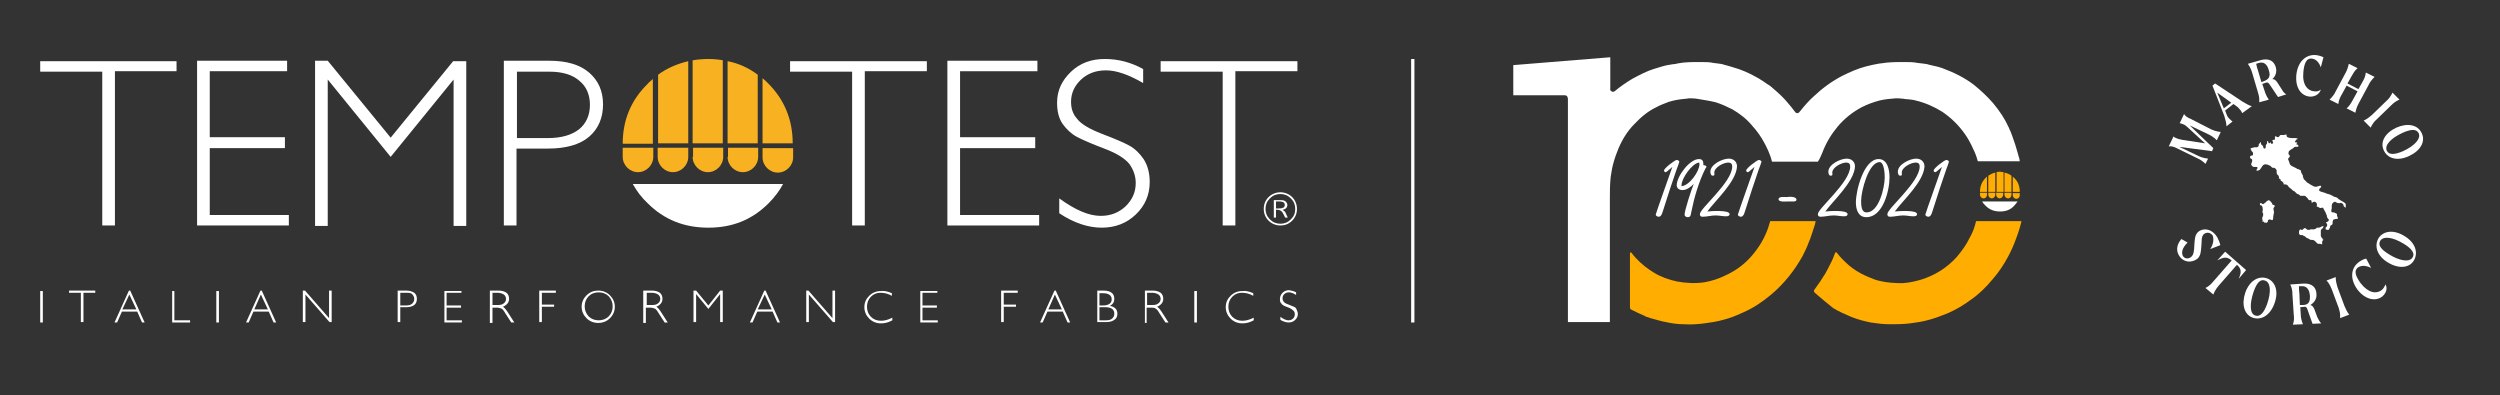 <?xml version="1.0" encoding="UTF-8"?>
<!-- Generator: Adobe Illustrator 26.0.2, SVG Export Plug-In . SVG Version: 6.00 Build 0)  -->
<svg xmlns="http://www.w3.org/2000/svg" xmlns:xlink="http://www.w3.org/1999/xlink" version="1.1" id="Livello_1" x="0px" y="0px" width="572.1pt" height="90.5pt" viewBox="0 0 572.1 90.5" style="enable-background:new 0 0 572.1 90.5;" xml:space="preserve">
<rect x="0" y="0" width="572.1" height="90.5" fill="#333333" stroke="none"/>
<style type="text/css">
	.st0{fill:#FFFFFF;}
	.st1{fill:#F8B121;}
	.st2{fill:none;stroke:#FFFFFF;stroke-width:0.754;stroke-miterlimit:10;}
	.st3{fill:#FFAD00;}
</style>
<g id="surface1">
	<path class="st0" d="M9.2,73.8h0.6v-7.2H9.2V73.8z"></path>
	<path class="st0" d="M21.8,66.5V67h-2.7v6.7h-0.6V67h-2.7v-0.5H21.8z"></path>
	<path class="st0" d="M31.2,70.8l-1.6-3.4l-1.6,3.4H31.2z M29.8,66.5l3.3,7.3h-0.6l-1.1-2.5h-3.5l-1.1,2.5h-0.6l3.3-7.3H29.8z"></path>
	<path class="st0" d="M39.9,66.5v6.8h3.6v0.5h-4.1v-7.2H39.9z"></path>
	<path class="st0" d="M49.5,73.8h0.6v-7.2h-0.6V73.8z"></path>
	<path class="st0" d="M61.3,70.8l-1.6-3.4l-1.5,3.4H61.3z M59.9,66.5l3.3,7.3h-0.6l-1.1-2.5H58l-1.1,2.5h-0.6l3.3-7.3H59.9z"></path>
	<path class="st0" d="M75.9,66.5v7.2h-0.5l-5.5-6.3v6.3h-0.6v-7.2h0.5l5.5,6.3v-6.3H75.9z"></path>
	<path class="st0" d="M91.6,67v2.9h1.3c0.6,0,1.1-0.1,1.4-0.4c0.3-0.3,0.5-0.6,0.5-1.1c0-0.4-0.2-0.8-0.5-1.1S93.6,67,93,67H91.6z    M91,66.5h2c0.8,0,1.3,0.2,1.8,0.5c0.4,0.3,0.6,0.8,0.6,1.4c0,0.6-0.2,1.1-0.6,1.4c-0.4,0.3-1,0.5-1.8,0.5h-1.4v3.4H91V66.5z"></path>
	<path class="st0" d="M105.6,66.5V67h-3.4v2.9h3.3v0.5h-3.3v2.9h3.5v0.5h-4v-7.2H105.6z"></path>
	<path class="st0" d="M112.7,67v2.8h1.2c0.6,0,1.1-0.1,1.4-0.4c0.3-0.2,0.5-0.6,0.5-1c0-0.4-0.2-0.8-0.5-1c-0.3-0.2-0.8-0.4-1.4-0.4   H112.7z M112.2,66.5h1.9c0.8,0,1.4,0.2,1.8,0.5c0.4,0.3,0.6,0.8,0.6,1.4c0,0.8-0.5,1.4-1.4,1.8c0.2,0.1,0.6,0.5,1,1.1l1.6,2.5H117   l-1.3-2c-0.4-0.7-0.7-1.1-1-1.2s-0.6-0.2-1-0.2h-1v3.5h-0.6V66.5z"></path>
	<path class="st0" d="M127.2,66.5V67h-3.2v2.7h2.8v0.5h-2.8v3.5h-0.6v-7.2H127.2z"></path>
	<path class="st0" d="M137,73.3c0.9,0,1.7-0.3,2.3-0.9c0.6-0.6,0.9-1.4,0.9-2.3c0-0.9-0.3-1.6-0.9-2.3c-0.6-0.6-1.4-0.9-2.3-0.9   c-0.9,0-1.7,0.3-2.3,0.9c-0.6,0.6-0.9,1.4-0.9,2.3c0,0.9,0.3,1.6,0.9,2.3C135.3,73,136.1,73.3,137,73.3 M136.9,66.5   c1.1,0,2,0.4,2.7,1.1c0.7,0.7,1.1,1.6,1.1,2.6s-0.4,1.9-1.1,2.6s-1.6,1.1-2.7,1.1c-1.1,0-2-0.4-2.7-1.1s-1.1-1.6-1.1-2.6   s0.4-1.9,1.1-2.6C135,66.8,135.9,66.5,136.9,66.5"></path>
	<path class="st0" d="M148,67v2.8h1.2c0.6,0,1.1-0.1,1.4-0.4c0.3-0.2,0.5-0.6,0.5-1c0-0.4-0.2-0.8-0.5-1c-0.3-0.2-0.8-0.4-1.4-0.4   H148z M147.4,66.5h1.8c0.8,0,1.4,0.2,1.8,0.5c0.4,0.3,0.6,0.8,0.6,1.4c0,0.8-0.5,1.4-1.4,1.8c0.2,0.1,0.6,0.5,1,1.1l1.6,2.5h-0.7   l-1.3-2c-0.4-0.7-0.7-1.1-1-1.2s-0.6-0.2-1-0.2h-1v3.5h-0.6V66.5z"></path>
	<path class="st0" d="M162.1,69.9l2.7-3.4h0.6v7.2h-0.6v-6.4l-2.7,3.4l-2.8-3.4v6.4h-0.6v-7.2h0.6L162.1,69.9z"></path>
	<path class="st0" d="M176.6,70.8l-1.6-3.4l-1.6,3.4H176.6z M175.2,66.5l3.3,7.3h-0.6l-1.1-2.5h-3.5l-1.1,2.5h-0.6l3.3-7.3H175.2z"></path>
	<path class="st0" d="M191.1,66.5v7.2h-0.5l-5.5-6.3v6.3h-0.6v-7.2h0.5l5.5,6.3v-6.3H191.1z"></path>
	<path class="st0" d="M204.1,67.1v0.6c-0.9-0.5-1.7-0.7-2.6-0.7c-0.9,0-1.6,0.3-2.2,0.9c-0.6,0.6-0.9,1.4-0.9,2.3   c0,0.9,0.3,1.7,0.9,2.3c0.6,0.6,1.4,0.9,2.3,0.9c0.8,0,1.6-0.2,2.6-0.7v0.6c-0.9,0.5-1.7,0.7-2.6,0.7c-1.1,0-2-0.4-2.7-1.1   c-0.7-0.7-1.1-1.6-1.1-2.6c0-1.1,0.4-1.9,1.1-2.6c0.7-0.7,1.6-1.1,2.7-1.1C202.4,66.5,203.2,66.7,204.1,67.1"></path>
	<path class="st0" d="M214.5,66.5V67h-3.4v2.9h3.3v0.5h-3.3v2.9h3.5v0.5h-4v-7.2H214.5z"></path>
	<path class="st0" d="M232.9,66.5V67h-3.2v2.7h2.8v0.5h-2.8v3.5h-0.6v-7.2H232.9z"></path>
	<path class="st0" d="M243,70.8l-1.6-3.4l-1.5,3.4H243z M241.6,66.5l3.3,7.3h-0.6l-1.1-2.5h-3.5l-1.1,2.5h-0.6l3.3-7.3H241.6z"></path>
	<path class="st0" d="M251.6,70.4v2.9h1.5c0.6,0,1.1-0.1,1.4-0.4s0.5-0.6,0.5-1.1c0-1-0.7-1.5-2.1-1.5H251.6z M251.6,67v2.9h0.8   c1.3,0,2-0.5,2-1.4s-0.7-1.4-2-1.4H251.6z M251.1,66.5h1.5c0.8,0,1.4,0.2,1.8,0.5c0.4,0.3,0.6,0.8,0.6,1.4c0,0.7-0.3,1.2-1,1.6   c1.1,0.2,1.7,0.8,1.7,1.8c0,0.6-0.2,1.1-0.7,1.4c-0.4,0.3-1,0.5-1.8,0.5h-2.1V66.5z"></path>
	<path class="st0" d="M262.5,67v2.8h1.2c0.6,0,1.1-0.1,1.4-0.4c0.3-0.2,0.5-0.6,0.5-1c0-0.4-0.2-0.8-0.5-1c-0.3-0.2-0.8-0.4-1.4-0.4   H262.5z M262,66.5h1.8c0.8,0,1.4,0.2,1.8,0.5c0.4,0.3,0.6,0.8,0.6,1.4c0,0.8-0.5,1.4-1.4,1.8c0.2,0.1,0.6,0.5,1,1.1l1.6,2.5h-0.7   l-1.3-2c-0.4-0.7-0.7-1.1-1-1.2c-0.2-0.2-0.6-0.2-1-0.2h-1v3.5H262V66.5z"></path>
	<path class="st0" d="M273.9,73.8h-0.6v-7.2h0.6V73.8z"></path>
	<path class="st0" d="M286.8,67.1v0.6c-0.9-0.5-1.7-0.7-2.6-0.7c-0.9,0-1.6,0.3-2.2,0.9s-0.9,1.4-0.9,2.3c0,0.9,0.3,1.7,0.9,2.3   c0.6,0.6,1.4,0.9,2.3,0.9c0.8,0,1.6-0.2,2.6-0.7v0.6c-0.9,0.5-1.7,0.7-2.6,0.7c-1.1,0-2-0.4-2.7-1.1c-0.7-0.7-1.1-1.6-1.1-2.6   c0-1.1,0.4-1.9,1.1-2.6c0.7-0.7,1.6-1.1,2.7-1.1C285.1,66.5,285.9,66.7,286.8,67.1"></path>
	<path class="st0" d="M296.6,66.9v0.6c-0.6-0.4-1.2-0.6-1.6-0.6c-0.4,0-0.8,0.1-1.1,0.4c-0.3,0.3-0.4,0.6-0.4,1   c0,0.3,0.1,0.5,0.3,0.8c0.2,0.2,0.5,0.4,1.1,0.6c0.5,0.2,0.9,0.4,1.2,0.5s0.5,0.3,0.6,0.6s0.3,0.6,0.3,1c0,0.6-0.2,1-0.6,1.4   c-0.4,0.4-0.9,0.6-1.5,0.6c-0.6,0-1.2-0.2-1.9-0.6v-0.7c0.7,0.5,1.3,0.8,1.8,0.8c0.4,0,0.8-0.1,1.1-0.4s0.4-0.6,0.4-1   c0-0.3-0.1-0.6-0.3-0.8c-0.2-0.2-0.6-0.5-1.1-0.7c-0.6-0.2-1-0.4-1.2-0.5c-0.2-0.1-0.4-0.3-0.6-0.6c-0.2-0.2-0.2-0.6-0.2-0.9   c0-0.5,0.2-1,0.6-1.4c0.4-0.4,0.9-0.6,1.5-0.6C295.5,66.5,296.1,66.6,296.6,66.9"></path>
	<path class="st0" d="M292,47.7h0.7c0.5,0,0.8-0.1,1-0.2c0.2-0.1,0.3-0.3,0.3-0.6c0-0.3-0.1-0.5-0.3-0.6c-0.2-0.1-0.5-0.2-0.9-0.2   H292V47.7z M291.5,45.8h1.7c0.4,0,0.8,0.1,1,0.3s0.4,0.5,0.4,0.8c0,0.6-0.4,1-1.1,1.1c0.3,0.2,0.5,0.4,0.6,0.5   c0.1,0.2,0.3,0.6,0.6,1.3h-0.6c-0.4-0.8-0.6-1.3-0.9-1.5s-0.5-0.3-1-0.3H292v1.8h-0.5V45.8z M296.4,47.8c0-0.9-0.3-1.7-1-2.4   c-0.7-0.7-1.5-1-2.4-1s-1.7,0.3-2.4,1c-0.7,0.7-1,1.5-1,2.4c0,0.9,0.3,1.7,1,2.4s1.5,1,2.4,1s1.7-0.3,2.4-1   C296.1,49.5,296.4,48.8,296.4,47.8 M289.2,47.8c0-1.1,0.4-2,1.1-2.7s1.7-1.1,2.7-1.1s2,0.4,2.7,1.1s1.1,1.7,1.1,2.7   c0,1.1-0.4,2-1.1,2.7c-0.8,0.8-1.7,1.1-2.7,1.1s-2-0.4-2.7-1.1C289.6,49.8,289.2,48.9,289.2,47.8"></path>
	<path class="st0" d="M40.4,13.9v2.4H26.3v35.3h-2.9V16.4H9.2v-2.4H40.4z"></path>
	<path class="st0" d="M65.7,13.9v2.4H48v15.1h17.2v2.5H48v15.3h18.1v2.4h-21V13.9H65.7z"></path>
	<path class="st0" d="M89.4,31.5l14.3-17.5h3v37.7h-2.9V18.2L89.4,35.9L75,18.2v33.5h-2.9V13.9H75L89.4,31.5z"></path>
	<path class="st0" d="M118.3,16.4v15.2h7c3.2,0,5.5-0.7,7.2-2c1.6-1.3,2.5-3.2,2.5-5.6c0-2.3-0.8-4.2-2.4-5.5   c-1.6-1.4-3.9-2.1-6.9-2.1H118.3z M115.3,13.9h10.4c4,0,7,0.9,9.1,2.7c2.1,1.8,3.2,4.2,3.2,7.3c0,3.1-1.1,5.6-3.2,7.4   s-5.3,2.7-9.4,2.7h-7.2v17.6h-2.9V13.9z"></path>
	<path class="st0" d="M212.1,13.9v2.4h-14.2v35.3H195V16.4h-14.2v-2.4H212.1z"></path>
	<path class="st0" d="M237.4,13.9v2.4h-17.7v15.1h17.2v2.5h-17.2v15.3h18.1v2.4h-21V13.9H237.4z"></path>
	<path class="st0" d="M261.6,15.8V19c-3.3-1.9-6.1-2.9-8.5-2.9c-2.3,0-4.2,0.7-5.7,2.1c-1.5,1.4-2.3,3.1-2.3,5.1   c0,1.5,0.4,2.8,1.4,3.9c0.9,1.2,2.8,2.3,5.6,3.4c2.9,1.1,5,2,6.3,2.7c1.3,0.7,2.4,1.8,3.3,3.1c0.9,1.4,1.4,3.1,1.4,5.3   c0,2.9-1.1,5.4-3.2,7.4c-2.1,2-4.7,3-7.8,3c-3.1,0-6.4-1.1-9.7-3.3v-3.4c3.7,2.7,6.8,4,9.5,4c2.2,0,4.1-0.7,5.7-2.2   c1.5-1.5,2.3-3.2,2.3-5.3c0-1.6-0.5-3-1.4-4.3c-1-1.3-2.9-2.5-5.8-3.6c-2.9-1.1-5-2-6.3-2.7s-2.3-1.7-3.2-2.9   c-0.9-1.3-1.3-2.9-1.3-4.9c0-2.8,1.1-5.1,3.2-7.1s4.7-2.9,7.7-2.9C255.8,13.5,258.7,14.2,261.6,15.8"></path>
	<path class="st0" d="M296.9,13.9v2.4h-14.2v35.3h-2.9V16.4h-14.2v-2.4H296.9z"></path>
	<path class="st0" d="M144.8,42.1c0.9,1.6,2,3.1,3.4,4.4c3.8,3.8,8.4,5.6,13.9,5.6c5.5,0,10-1.8,13.8-5.6c1.4-1.4,2.5-2.9,3.3-4.4   H144.8z"></path>
	<path class="st1" d="M165.5,13.8c-1.1-0.2-2.2-0.3-3.4-0.3c-1.2,0-2.4,0.1-3.6,0.3v19h6.9V13.8z"></path>
	<path class="st1" d="M157.5,14c-2.5,0.6-4.9,1.6-6.9,3.1v15.7h6.9V14z"></path>
	<path class="st1" d="M174.5,17.9v14.9h6.9c0-5.4-1.9-10-5.6-13.7C175.4,18.7,175,18.3,174.5,17.9"></path>
	<path class="st1" d="M166.5,14v18.8h6.9V17.1C171.4,15.6,169.1,14.5,166.5,14"></path>
	<path class="st1" d="M149.5,18c-0.4,0.4-0.9,0.7-1.3,1.2c-3.8,3.7-5.7,8.3-5.7,13.7h6.9V18z"></path>
	<path class="st1" d="M142.5,35.9L142.5,35.9c0,1.9,1.6,3.5,3.5,3.5s3.5-1.6,3.5-3.5v-2.1h-7V35.9z"></path>
	<path class="st1" d="M150.5,35.9c0,1.9,1.6,3.5,3.5,3.5c1.9,0,3.5-1.6,3.5-3.5v-2.1h-7V35.9z"></path>
	<path class="st1" d="M158.5,35.9c0,1.9,1.6,3.5,3.5,3.5c1.9,0,3.5-1.6,3.5-3.5v-2.1h-6.9V35.9z"></path>
	<path class="st1" d="M166.5,35.9c0,1.9,1.6,3.5,3.5,3.5c1.9,0,3.5-1.6,3.5-3.5v-2.1h-6.9V35.9z"></path>
	<path class="st1" d="M174.5,33.9v2.1c0,1.9,1.6,3.5,3.5,3.5s3.5-1.6,3.5-3.5v-2.1H174.5z"></path>
	<path class="st2" d="M323.3,13.5v60.3"></path>
	<path class="st0" d="M453.6,46.1c0.2,0.4,0.5,0.7,0.8,1c0.9,0.9,2,1.3,3.3,1.3c1.3,0,2.4-0.4,3.2-1.3c0.3-0.3,0.6-0.7,0.8-1H453.6z   "></path>
	<path class="st3" d="M458.5,39.4c-0.3,0-0.5-0.1-0.8-0.1c-0.3,0-0.6,0-0.8,0.1v4.5h1.6V39.4z"></path>
	<path class="st3" d="M456.6,39.5c-0.6,0.1-1.1,0.4-1.6,0.7v3.7h1.6V39.5z"></path>
	<path class="st3" d="M460.6,40.4v3.5h1.6c0-1.3-0.4-2.4-1.3-3.2C460.8,40.6,460.7,40.5,460.6,40.4"></path>
	<path class="st3" d="M458.7,39.5v4.4h1.6v-3.7C459.9,39.9,459.3,39.6,458.7,39.5"></path>
	<path class="st3" d="M454.7,40.4c-0.1,0.1-0.2,0.2-0.3,0.3c-0.9,0.9-1.3,2-1.3,3.2h1.6V40.4z"></path>
	<path class="st3" d="M453.1,44.6c0,0.4,0.4,0.8,0.8,0.8c0.5,0,0.8-0.4,0.8-0.8v-0.5h-1.6V44.6z"></path>
	<path class="st3" d="M455,44.6c0,0.4,0.4,0.8,0.8,0.8c0.4,0,0.8-0.4,0.8-0.8v-0.5H455V44.6z"></path>
	<path class="st3" d="M456.8,44.6c0,0.4,0.4,0.8,0.8,0.8s0.8-0.4,0.8-0.8v-0.5h-1.6V44.6z"></path>
	<path class="st3" d="M458.7,44.6c0,0.4,0.4,0.8,0.8,0.8c0.5,0,0.8-0.4,0.8-0.8v-0.5h-1.6V44.6z"></path>
	<path class="st3" d="M460.6,44.2v0.5c0,0.4,0.4,0.8,0.8,0.8c0.5,0,0.8-0.4,0.8-0.8v-0.5H460.6z"></path>
	<path class="st0" d="M417,35c0.9-2.4,2.1-4.3,3.5-6c1.6-1.9,3.5-3.4,5.6-4.5c1.2-0.6,2.5-1.1,4-1.5c1.2-0.3,2.5-0.4,3.7-0.5l0.3,0   c0.1,0,0.2,0,0.3,0c0.4,0,0.8,0.1,1.2,0.1c0.2,0,0.4,0.1,0.6,0.1l0.3,0c0.6,0.1,1.3,0.1,1.9,0.3c2.1,0.5,4.2,1.4,6.1,2.6   c1.9,1.3,3.6,2.9,5.1,5c0.7,1,1.4,2.2,2,3.6c0.4,0.8,0.7,1.6,1,2.7h9.6c0-0.2-0.1-0.4-0.1-0.6c0-0.1,0-0.2-0.1-0.3h0   c0,0-0.3-1.2-0.8-2.8c-0.5-1.5-1-2.9-1.1-3.1c-0.1-0.1-0.1-0.3-0.2-0.4c-0.1-0.2-0.1-0.3-0.2-0.5c-0.9-2-2.1-3.8-3.6-5.6   c-1.3-1.5-2.8-2.9-4.4-4.2c-2.1-1.6-4.5-2.8-7.2-3.8c-0.6-0.2-1.2-0.4-1.8-0.5c-0.4-0.1-0.9-0.2-1.3-0.3c-0.5-0.2-1.1-0.2-1.7-0.3   c-0.3,0-0.6-0.1-0.9-0.1c-0.9-0.2-1.9-0.2-2.9-0.2h-0.4c-1.6,0-3.3,0-5,0.3l-0.2,0c-1.1,0.2-2.2,0.4-3.3,0.7   c-1.9,0.5-3.7,1.3-5.5,2.2c-2.3,1.2-4.5,2.8-6.5,4.7c-1,0.9-2,2-3.1,3.4c-0.1,0.1-0.3,0.4-0.6,0.4c-0.2,0-0.4-0.1-0.6-0.4   c-0.5-0.7-1.1-1.4-1.7-2.1c-0.9-1.1-2-2.1-3.4-3.3c-0.4-0.4-0.9-0.7-1.4-1c-0.2-0.2-0.5-0.3-0.7-0.5l0,0l-0.8-0.5   c-0.1-0.1-0.3-0.2-0.5-0.3c-1.9-1.1-3.8-1.9-5.6-2.4c-0.3-0.1-0.7-0.2-1-0.3c-0.4-0.1-0.7-0.2-1.1-0.3c-0.5-0.2-1-0.2-1.6-0.3   c-0.3,0-0.6-0.1-0.8-0.1c-0.9-0.2-1.9-0.2-2.7-0.2c-0.2,0-0.3,0-0.5,0l-0.2,0c-1.5,0-3.1,0-4.7,0.3c-0.4,0.1-0.8,0.2-1.2,0.2   c-0.4,0.1-0.8,0.1-1.2,0.2c-1.1,0.2-2.1,0.6-3.2,0.9c-1.6,0.5-3.1,1.3-4.8,2.2c-1.5,0.9-2.8,1.8-4,2.8c-0.1,0.1-0.2,0.2-0.5,0.2   c-0.1,0-0.2,0-0.3-0.1c-0.2-0.1-0.4-0.3-0.3-0.7v0c0-0.5,0-0.9,0-1.4v-5.7c0,0,0,0,0,0l-22.2,1.8V15c0,2.1,0,4.3,0,6.4v0.1   c0,0.1,0,0.2,0,0.3c0.1,0,0.2,0,0.3,0h9.4c0.2,0,0.8,0,1,0c0.4,0,0.7,0,1,0h0c0.1,0,0.4,0,0.6,0.2c0.1,0.2,0.2,0.4,0.2,0.6   c0,0.1,0,0.1,0,0.2c0,0,0,0.1,0,0.1v50.6c0,0.1,0,0.1,0,0.2c0.1,0,0.2,0,0.2,0h9.2c0,0,0.1,0,0.2,0c0-0.1,0-0.2,0-0.2   c0-2.5,0-5,0-7.5c0-6.2,0-12.7,0-19.1c0-0.5,0-0.9,0-1.4c0-1.7,0-3.4,0.2-5.1c0.2-1.4,0.4-2.4,0.7-3.4c0.3-1.1,0.7-2.1,1.1-3.1   c0.9-2.1,2.1-4,3.6-5.5c1.6-1.7,3.2-3,5.1-3.9c0.9-0.5,1.8-0.8,2.8-1.2c1.3-0.4,2.6-0.6,3.9-0.7c0.2,0,0.5-0.1,0.7-0.1   c0.2,0,0.4,0,0.7,0c0.6,0,1.1,0.1,1.7,0.2c1.2,0.2,2.5,0.4,3.7,0.7c1.3,0.4,2.6,1,3.8,1.6c1.7,1,3.3,2.2,4.6,3.8   c1.1,1.2,2,2.5,2.7,3.8c0.6,1.1,1.4,2.7,1.8,4.4h10.5C416.5,36.3,416.7,35.6,417,35"></path>
	<path class="st3" d="M450.8,54.3c-0.8,1.7-1.9,3.2-3.1,4.6c-2.2,2.4-4.9,4.1-8.1,5.1c-1.4,0.4-2.7,0.7-4.2,0.8   c-1.8,0-3.5-0.1-5.2-0.5c-0.9-0.2-1.7-0.5-2.6-0.9l-0.9-0.4c-1.3-0.6-2.4-1.3-3.5-2.2c-1-0.9-2-1.8-2.8-2.9   c-0.2-0.3-0.4-0.2-0.5,0.1c-0.3,0.8-0.6,1.6-1,2.3c-0.4,0.8-0.8,1.6-1.2,2.3c-0.8,1.3-1.6,2.5-2.5,3.7c-0.2,0.2-0.1,0.5,0.1,0.7   c1.4,1.2,2.8,2.4,4.2,3.5c0,0,0,0,0,0c1.3,0.8,2.7,1.4,4.1,2c1.5,0.6,3,1,4.5,1.3c1.4,0.2,2.8,0.4,4.3,0.4c1.6,0,3.1,0,4.7-0.2   c1.2-0.2,2.4-0.3,3.5-0.6c1.8-0.4,3.6-1.1,5.3-1.8c1.8-0.8,3.5-1.8,5.1-3c1.9-1.3,3.5-2.9,5-4.7c1.4-1.6,2.6-3.4,3.6-5.3   c0.7-1.3,1.3-2.7,1.8-4.1c0.5-1.3,0.9-2.6,1.2-3.9h-10.4C451.9,51.9,451.5,53.1,450.8,54.3"></path>
	<path class="st3" d="M404.6,52.2c-0.8,2.3-2,4.3-3.6,6.2c-1.7,2-3.7,3.5-6.1,4.6c-1.6,0.8-3.2,1.3-4.9,1.6   c-2.1,0.3-4.2,0.2-6.3-0.2c-1.8-0.4-3.6-1-5.2-2c-1.5-0.9-2.9-2-4.1-3.3c-0.4-0.4-0.7-0.8-1-1.2c-0.1-0.1-0.1-0.2-0.3-0.1   c-0.1,0-0.1,0.2-0.1,0.2c0,0.1,0,0.2,0,0.3v10.5c0,0.5,0,1,0,1.5c0,0.3,0.1,0.5,0.4,0.6c1,0.5,2,1,3,1.4c0,0,0.1,0,0.1,0.1   c0.1,0,0.2,0.1,0.3,0.1l0.9,0.3c1.2,0.3,2.3,0.7,3.5,0.9c1.4,0.3,2.7,0.5,4.1,0.5c1.6,0.1,3.2,0,4.7-0.2c1.5-0.2,2.9-0.4,4.3-0.8   c1.6-0.4,3.1-1,4.6-1.7c2.3-1,4.4-2.4,6.3-4c1.6-1.3,3-2.8,4.3-4.4c1.1-1.4,2.1-2.9,3-4.5c0.5-1,1-2,1.4-3.1   c0.5-1.1,0.8-2.3,1.2-3.4c0.2-0.5,0.3-1,0.4-1.5h-10.4L404.6,52.2z"></path>
	<path class="st0" d="M383.7,38.7c-1,2.9-2.1,6.2-3,9.1c-0.2,0.5-0.4,1.8-1.1,1.8c-0.3,0-0.7-0.2-0.7-0.5c0-0.2,3.6-10.3,3.8-10.9   c-0.3,0.2-1.3,1.2-1.5,1.2c-0.2,0-0.4-0.1-0.4-0.4c0-0.5,2.5-2.4,2.9-2.4c0.2,0,0.6,0.2,0.6,0.4C384.3,37.1,383.8,38.5,383.7,38.7"></path>
	<path class="st0" d="M388.9,37.6c0-0.2,0-0.3-0.1-0.4c-1.6,0.2-4,3.6-4,5.2c0,0.1,0,0.2,0,0.2C386.6,42.5,388.9,39.2,388.9,37.6    M390.3,38.5c-1.6,3.2-2.6,6.7-3.3,10.2c-0.1,0.5-0.1,1-0.8,1c-0.3,0-0.7-0.2-0.7-0.6c0-0.9,1.6-5.9,2.1-7   c-0.7,0.7-1.6,1.4-2.6,1.4c-0.7,0-1.3-0.4-1.3-1.1c0-2,2.9-6,5.1-6c0.7,0,1,0.4,1,1.1l0,0.3c0.3,0,0.7,0.1,0.7,0.4   C390.5,38.3,390.4,38.4,390.3,38.5"></path>
	<path class="st0" d="M390.7,48.4c0.8-0.1,5.1-0.4,5.1,0.6c0,0.4-0.4,0.5-0.8,0.5c-0.8,0-1.6-0.2-2.4-0.2c-1,0-2,0.3-3,0.3   c-0.4,0-0.6-0.2-0.6-0.6c0-1.3,7.4-7.3,7.4-10.9c0-0.6-0.3-0.9-0.9-0.9c-1.1,0-3.2,1.1-3.2,2.3c0,0.4,0.2,0.7-0.4,0.7   c-0.4,0-0.5-0.6-0.5-0.9c0-1.7,2.8-3,4.2-3c1.1,0,1.9,0.7,1.9,1.8C397.3,41.6,392.6,45.8,390.7,48.4"></path>
	<path class="st0" d="M402.5,38.7c-1,2.9-2.1,6.2-3,9.1c-0.2,0.5-0.4,1.8-1.1,1.8c-0.3,0-0.7-0.2-0.7-0.5c0-0.2,3.6-10.3,3.8-10.9   c-0.3,0.2-1.3,1.2-1.5,1.2c-0.2,0-0.4-0.1-0.4-0.4c0-0.5,2.5-2.4,2.9-2.4c0.2,0,0.6,0.2,0.6,0.4C403.1,37.1,402.6,38.5,402.5,38.7"></path>
	<path class="st0" d="M411.1,45.7c0,0.3-0.3,0.4-0.6,0.4c-0.4,0-0.9,0-1.3,0c-0.5,0-2.2,0.2-2.2-0.5c0-0.7,1.4-0.5,1.9-0.5   C409.3,45,411.1,44.9,411.1,45.7"></path>
	<path class="st0" d="M417.7,48.4c0.8-0.1,5.1-0.4,5.1,0.6c0,0.4-0.4,0.5-0.8,0.5c-0.8,0-1.6-0.2-2.4-0.2c-1,0-2,0.3-3,0.3   c-0.4,0-0.6-0.2-0.6-0.6c0-1.3,7.4-7.3,7.4-10.9c0-0.6-0.3-0.9-0.9-0.9c-1.1,0-3.2,1.1-3.2,2.3c0,0.4,0.2,0.7-0.4,0.7   c-0.4,0-0.5-0.6-0.5-0.9c0-1.7,2.8-3,4.2-3c1.1,0,1.9,0.7,1.9,1.8C424.3,41.6,419.6,45.8,417.7,48.4"></path>
	<path class="st0" d="M431.3,40.6c0-0.7-0.1-3.4-1.1-3.5c-2.6-0.1-4.3,6.7-4.3,8.8c0,0.9,0,2.7,1.2,2.7   C430,48.7,431.3,42.8,431.3,40.6 M432.4,40.6c0,3-1.5,9.1-5.3,9.1c-1.9,0-2.4-1.8-2.4-3.4c0-2.7,1.8-9.9,5.2-9.9   C432,36.4,432.4,39,432.4,40.6"></path>
	<path class="st0" d="M433.6,48.4c0.8-0.1,5.1-0.4,5.1,0.6c0,0.4-0.4,0.5-0.8,0.5c-0.8,0-1.6-0.2-2.4-0.2c-1,0-2,0.3-3,0.3   c-0.4,0-0.6-0.2-0.6-0.6c0-1.3,7.4-7.3,7.4-10.9c0-0.6-0.3-0.9-0.9-0.9c-1.1,0-3.2,1.1-3.2,2.3c0,0.4,0.2,0.7-0.4,0.7   c-0.4,0-0.5-0.6-0.5-0.9c0-1.7,2.8-3,4.2-3c1.1,0,1.9,0.7,1.9,1.8C440.2,41.6,435.5,45.8,433.6,48.4"></path>
	<path class="st0" d="M445.4,38.7c-1,2.9-2.1,6.2-3,9.1c-0.2,0.5-0.4,1.8-1.1,1.8c-0.3,0-0.7-0.2-0.7-0.5c0-0.2,3.6-10.3,3.8-10.9   c-0.3,0.2-1.3,1.2-1.5,1.2c-0.2,0-0.4-0.1-0.4-0.4c0-0.5,2.5-2.4,2.9-2.4c0.2,0,0.6,0.2,0.6,0.4C446,37.1,445.5,38.5,445.4,38.7"></path>
</g>
<path class="st0" d="M536.8,46.7c0,0,0,0.1,0,0.1c0,0,0,0.1,0,0.1c0,0.1,0,0.3,0,0.4c0,0,0,0.1,0,0.1c0,0.1,0,0.1,0,0.1  c-0.1,0-0.2,0-0.2-0.1l0,0c-0.2-0.1-0.3-0.2-0.3-0.4c0-0.2-0.2-0.4-0.4-0.5c-0.1-0.1-0.3-0.1-0.5,0c-0.1,0-0.1,0-0.2,0  c-0.2,0-0.4-0.1-0.6-0.2c-0.1-0.1-0.3-0.2-0.4-0.1c-0.1,0-0.2,0.1-0.3,0.2l-0.1,0.1c-0.1,0.1-0.2,0.3-0.2,0.5c0,0.1,0,0.2,0,0.3  c0,0.1,0,0.2,0,0.3l0,0.1c-0.1,0.2-0.1,0.4-0.1,0.6c0,0.3,0.2,0.3,0.4,0.3c0,0,0.1,0,0.1,0c0.2,0,0.5,0.2,0.7,0.3  c0.1,0,0.1,0.1,0.1,0.3c0,0.1,0,0.1,0,0.2c0,0.1,0.1,0.1,0.1,0.2c0,0.1,0.1,0.2,0.1,0.3c0,0.2-0.1,0.2-0.3,0.2c-0.1,0-0.1,0-0.2,0  c-0.1,0-0.2,0.1-0.3,0.1l-0.1,0c-0.1,0.1-0.2,0.1-0.2,0.2l0,0c0,0,0,0,0,0.1c0,0.1-0.1,0.1-0.1,0.2c0,0.1,0,0.2,0,0.2  c0,0,0,0.1,0,0.1c0,0.2,0,0.4-0.3,0.5c-0.2,0.1-0.2,0.2-0.3,0.4c0,0,0,0.1,0,0.1c0,0.1,0,0.1-0.1,0.2c-0.1,0.2-0.1,0.4-0.3,0.4  c0,0-0.1,0-0.1,0c-0.1,0-0.3,0-0.4-0.1c-0.1,0-0.1,0-0.1-0.1c0,0,0-0.1,0-0.1l0,0c0-0.1,0-0.1,0-0.2c0-0.1,0.1-0.1,0.1-0.1  c0,0,0.1-0.1,0.1-0.1c0.1-0.1,0.1-0.2,0.1-0.2l0,0c0.1-0.2,0.1-0.4-0.1-0.6c-0.1-0.1-0.1-0.1-0.1-0.2c0,0,0.1,0,0.1-0.1  c0,0,0.1,0,0.1,0c0.1,0,0.3-0.2,0.4-0.3c0.1-0.2,0-0.3-0.1-0.4c0,0,0,0-0.1-0.1c-0.1-0.2-0.2-0.3-0.2-0.5l0-0.1  c-0.1-0.3-0.2-0.5-0.3-0.7l0-0.1c-0.1-0.1-0.2-0.3-0.3-0.5c0-0.1-0.1-0.2-0.1-0.2l0,0c-0.1-0.2-0.2-0.4-0.4-0.4h0  c-0.1,0-0.1,0-0.2,0.1c0,0-0.1,0-0.1,0c-0.1,0-0.2,0-0.4-0.1c0,0-0.1,0-0.1-0.1c-0.1,0-0.1-0.1-0.2-0.1c0,0-0.1,0-0.1,0  c0,0-0.1,0-0.1,0c-0.1-0.1,0-0.1,0-0.3c0-0.1,0-0.2,0-0.3c0-0.2-0.2-0.4-0.4-0.5c-0.1-0.1-0.3,0-0.4,0c0,0-0.1,0-0.1,0.1  c-0.1,0-0.2,0.1-0.3,0.1c0-0.1,0-0.2,0-0.2c0-0.2-0.1-0.4-0.2-0.4c-0.1,0-0.1,0-0.2,0c0,0,0,0-0.1,0c-0.1,0-0.1,0-0.2-0.1  c-0.1-0.1-0.1-0.2-0.2-0.3c-0.1-0.1-0.2-0.2-0.3-0.3l-0.1-0.1c-0.1-0.1-0.2-0.2-0.3-0.2c-0.1,0-0.2,0-0.2,0c0,0-0.1,0-0.1,0  c-0.2,0-0.3,0-0.5,0c0,0,0,0-0.1,0c0,0-0.1,0-0.1,0c0,0-0.1-0.1-0.1-0.1c0,0,0,0-0.1-0.1c-0.1-0.1-0.3-0.2-0.4-0.2  c-0.1,0-0.2-0.1-0.3-0.2c-0.1-0.1-0.1-0.1-0.2-0.2c0,0-0.1-0.1-0.1-0.1c-0.1-0.1-0.2-0.2-0.3-0.2c-0.1,0-0.1-0.1-0.2-0.1  c-0.1-0.1-0.1-0.1-0.2-0.2c-0.1-0.1-0.3-0.3-0.5-0.4c-0.1-0.1-0.2-0.2-0.3-0.3c-0.1-0.1-0.1-0.2-0.2-0.3c-0.2-0.1-0.3-0.2-0.5-0.2  c-0.1,0-0.1,0-0.2,0c-0.1,0-0.1,0-0.2,0c0,0,0,0,0,0c0,0,0-0.1,0-0.1c0-0.4-0.4-0.6-0.7-0.8c0-0.1,0.1-0.2,0-0.2  c-0.1-0.1-0.2-0.2-0.4-0.3c0.1-0.3,0-0.4-0.1-0.6c0,0,0-0.1-0.1-0.1c0,0-0.1-0.1-0.1-0.1c-0.1-0.1-0.2-0.3-0.2-0.4  c0-0.1,0-0.2,0-0.3c0-0.1,0-0.2,0-0.3c-0.1-0.2-0.2-0.4-0.4-0.5c-0.1-0.1-0.3-0.1-0.4-0.1c0,0-0.1,0-0.1,0c-0.1,0-0.2-0.1-0.3-0.2  c0,0-0.1-0.1-0.1-0.1l-0.1-0.1c-0.1-0.1-0.2-0.1-0.4-0.2c-0.2-0.1-0.5-0.2-0.7-0.2c-0.3,0-0.5,0.1-0.7,0.3c-0.1,0.1-0.1,0.2-0.2,0.3  c-0.1,0.1-0.1,0.2-0.2,0.3l0,0c-0.1,0.2-0.3,0.4-0.5,0.5l-0.1,0c-0.1,0-0.3,0.1-0.4,0.1c0,0,0,0,0-0.1c0-0.1,0-0.1,0-0.2  c0,0,0,0,0.1-0.1c0.1-0.1,0.1-0.2,0.1-0.3c0-0.2-0.1-0.2-0.3-0.2c-0.1,0-0.2,0-0.3,0c0,0-0.1,0-0.1,0c-0.2,0-0.3,0-0.5-0.2l0,0  c-0.1-0.1-0.3-0.3-0.2-0.5c0-0.1,0-0.2,0.1-0.3c0-0.1,0.1-0.2,0.1-0.4c0,0,0-0.1,0-0.1c0-0.1,0-0.2-0.1-0.3c-0.1,0-0.1-0.1-0.2-0.1  c-0.1,0-0.1,0-0.1-0.1c-0.1-0.1-0.1-0.2-0.1-0.3c0-0.1,0.1-0.2,0.1-0.2c0,0,0.1,0,0.2-0.1c0.1,0,0.1,0,0.2,0  c0.2-0.1,0.2-0.1,0.2-0.3c0-0.3,0-0.4-0.2-0.6c0,0,0,0-0.1-0.1c0,0-0.1,0-0.1-0.1c0,0,0,0,0-0.1c0,0,0-0.1,0-0.1  c0,0-0.1-0.1-0.1-0.1c0,0-0.1,0-0.1-0.1c0-0.2,0.3-0.2,0.5-0.3c0,0,0.1,0,0.1,0c0.1,0,0.1,0,0.2-0.1l0.1,0c0.1,0,0.2,0,0.3,0  c0.3,0.1,0.5-0.1,0.6-0.2l0,0c0.1-0.1,0.1-0.1,0.1-0.3c0,0,0-0.1,0-0.1c0-0.1,0-0.1,0.1-0.2c0,0,0.1-0.1,0.1-0.1  c0.1-0.1,0.2-0.3,0.3-0.3c0,0,0,0,0,0c0,0,0,0.1,0,0.2c0,0.1,0,0.1,0,0.1c0,0.1,0,0.2,0.1,0.3c0.1,0.1,0.2,0.1,0.2,0.2  c0.1,0,0.2,0.1,0.2,0.2c0,0,0,0.1,0,0.1c0,0.1,0.1,0.3,0.2,0.4c0,0,0.1,0,0.2,0c0.2-0.1,0.2-0.3,0.2-0.4v-0.1c0-0.2,0-0.3,0.1-0.4  c0,0,0-0.1,0.1-0.1c0-0.1,0.1-0.1,0.1-0.2c0-0.1,0-0.2,0-0.2v-0.1c0,0,0,0,0-0.1c0,0,0-0.1,0-0.1c0,0,0,0,0.1,0  c0.1,0,0.1,0.1,0.2,0.2c0,0,0,0.1,0,0.1c0,0.1,0.1,0.2,0.2,0.2h0c0.1,0,0.2-0.1,0.2-0.1c0,0,0.1-0.1,0.1-0.1c0.1,0,0.1,0,0.1,0.1  c0,0.1,0,0.1,0.1,0.2c0.1,0.1,0.2,0.1,0.2,0c0.1-0.1,0.2-0.2,0.2-0.3c0-0.1-0.1-0.1-0.1-0.2c0,0,0,0,0,0c0,0-0.1-0.1-0.1-0.2  c0-0.1,0-0.1,0-0.1c0,0,0.2,0,0.2-0.1c0,0,0.1,0,0.1,0c0,0,0.1,0,0.1,0c0.1,0,0.1,0,0.2-0.1c0,0,0-0.1,0-0.2c0,0,0,0,0-0.1  c0-0.2,0-0.3,0-0.3c0-0.1,0.2-0.1,0.2-0.1c0.1,0,0.1,0.1,0.2,0.1c0.2,0.1,0.4,0.2,0.6-0.1l0,0c0.1-0.2,0.2-0.3,0.4-0.3  c0.1,0,0.2,0,0.3,0c0.1,0,0.2,0,0.3,0c0.2,0,0.3-0.1,0.5-0.1c0,0,0.1,0,0.1-0.1l0,0c0,0.2,0.1,0.3,0.1,0.5c0.1,0.2,0.2,0.2,0.4,0.3  l0.1,0c0.2,0.1,0.4,0.1,0.6,0.1h0.7c0.2,0,0.4,0,0.6,0.1c0.1,0,0.1,0.1,0.1,0.1c0,0-0.1,0.1-0.2,0.1c0,0-0.1,0-0.1,0.1  c-0.2,0.2-0.3,0.3-0.3,0.4c0,0,0,0.1,0.1,0.2c0.1,0,0.1,0,0.2,0c0.2,0,0.2,0,0.2,0.1c0,0,0,0.1-0.1,0.1c0,0.1-0.1,0.1-0.1,0.2  c0,0.1,0.1,0.1,0.2,0.1c0,0,0.1,0,0.1,0c0,0,0,0,0.1,0.1c0,0,0,0,0,0c0,0,0,0.1,0,0.1c0,0,0.1,0.1,0.1,0.1c0,0,0,0,0,0.1  c0,0-0.2,0.1-0.3,0.1c0,0-0.1,0-0.1,0c-0.1,0-0.1,0-0.2,0c-0.1,0-0.3,0-0.4,0.1c-0.1,0.1-0.1,0.1-0.2,0.2c-0.1,0.1-0.2,0.1-0.3,0.2  c-0.1,0-0.1,0.1-0.2,0.1c-0.1,0.1-0.3,0.2-0.4,0.3c-0.2,0.2-0.2,0.4-0.2,0.7c0,0.1,0.1,0.2,0.2,0.3c0.1,0.1,0.1,0.1,0.1,0.2  c0,0.1,0,0.2-0.1,0.3c0,0-0.1,0.1-0.1,0.1c0,0-0.2,0.2-0.2,0.3c0,0.1,0.1,0.2,0.1,0.3l0,0c0.1,0.1,0.1,0.3,0.2,0.5  c0.1,0.2,0.1,0.5,0.3,0.6c0.2,0.2,0.4,0.3,0.7,0.4c0.1,0.1,0.2,0.1,0.4,0.2c0.1,0,0.1,0.1,0.2,0.1c0.1,0.1,0.2,0.2,0.4,0.2  c0.1,0,0.1,0,0.2,0.1c0.1,0,0.2,0.1,0.3,0.1c0.1,0.1,0.2,0.3,0.2,0.5c0,0.1,0.1,0.3,0.2,0.4c0,0.1,0.1,0.1,0.1,0.2  c0.1,0.1,0.1,0.3,0.1,0.4c0.1,0.2,0.1,0.5,0.3,0.7c0,0,0.1,0.1,0.1,0.1c0,0,0.1,0,0.1,0.1c0,0,0.1,0.1,0.1,0.1c0,0,0.1,0.1,0.1,0.1  c0.1,0.1,0.2,0.2,0.3,0.3c0.1,0,0.1,0.1,0.2,0.1c0.4,0.3,0.8,0.5,1.2,0.7c0.4,0.2,0.7,0.2,1.1,0c0,0,0.1,0,0.1,0  c0.2-0.1,0.3-0.1,0.4-0.1c0.1,0,0.1,0.1,0.2,0.2c0,0.1,0,0.1-0.1,0.2c0,0-0.1,0-0.1,0.1c-0.1,0.1-0.3,0.2-0.3,0.5  c0,0.2,0.3,0.3,0.5,0.4l0.1,0c0.2,0.1,0.4,0.1,0.6,0.2c0.2,0,0.3,0.1,0.5,0.2c0.1,0,0.2,0.1,0.4,0.1c0.2,0.1,0.5,0.1,0.7,0.3l0.1,0  c0.2,0.1,0.3,0.2,0.5,0.3c0.1,0,0.2,0.1,0.3,0.1c0.1,0,0.2,0,0.3,0.1c0.1,0,0.2,0.1,0.3,0.2c0.1,0.1,0.1,0.1,0.2,0.2  c0.1,0,0.1,0.1,0.2,0.1c0.1,0.1,0.2,0.1,0.3,0.2l0,0C536.5,46.3,536.8,46.6,536.8,46.7"></path>
<path class="st0" d="M531.1,53.9L531.1,53.9c0,0.1,0,0.2,0.1,0.3c0,0.1,0.1,0.1,0.1,0.2c0,0,0.1,0.1,0.1,0.1c0,0,0.1,0.1,0.1,0.1  c0,0,0,0.1,0,0.1c0,0,0,0.1,0.1,0.1c0,0,0.1,0.1,0.1,0.1c0,0,0,0-0.1,0.1c0,0-0.1,0-0.1,0.1c-0.1,0.1-0.1,0.2-0.1,0.3  c0,0,0,0.1,0,0.2c0,0.1,0,0.2,0,0.3c0,0-0.1,0-0.2,0l0,0c-0.1,0-0.1-0.1-0.2-0.1c0,0-0.1,0-0.1,0c0,0,0,0-0.1,0  c-0.2,0-0.4,0-0.5-0.1c-0.1,0-0.1-0.1-0.2-0.2c0,0-0.1-0.1-0.1-0.1c-0.1-0.1-0.2-0.2-0.3-0.3c-0.2-0.1-0.3-0.2-0.6-0.2  c-0.2,0-0.4,0-0.5-0.1c-0.1,0-0.1-0.1-0.2-0.1c-0.1-0.1-0.2-0.1-0.3-0.2c0,0,0,0-0.1,0c-0.1,0-0.1,0-0.2-0.1c0,0-0.1-0.1-0.1-0.1  l-0.1-0.1c-0.1-0.1-0.2-0.1-0.3-0.2c0,0-0.1,0-0.1,0c0,0-0.1,0-0.1-0.1c-0.1,0-0.1-0.1-0.2-0.1c-0.1,0-0.2,0-0.3,0l0,0  c0,0-0.1,0-0.1,0c0,0-0.1,0-0.1,0c0,0-0.2-0.1-0.2-0.2c0,0,0-0.1-0.1-0.2c0,0,0,0,0-0.1c0-0.2,0-0.4,0.1-0.6c0-0.1,0.1-0.1,0.1-0.1  l0,0c0.1,0,0.1-0.1,0.2-0.2c0,0,0,0.1,0,0.1c0,0.1,0.3,0.1,0.3,0.1c0.2,0,0.2-0.1,0.3-0.2c0,0,0.1-0.1,0.1-0.1  c0.1,0,0.1-0.1,0.2-0.1l0,0c0.2,0,0.3,0.1,0.4,0.2c0.1,0.1,0.2,0.2,0.4,0.2c0.2,0,0.4,0,0.5-0.1l0.1,0c0.1,0,0.3-0.1,0.4,0h0  c0.2,0,0.4,0,0.6-0.1c0.1,0,0.1-0.1,0.2-0.1c0.1-0.1,0.1-0.1,0.2-0.2c0.1,0,0.2,0,0.3,0c0.2,0,0.3,0,0.5-0.1  c0.1-0.1,0.2-0.1,0.4-0.2c0.1,0,0.2-0.1,0.3-0.1c0,0.2,0,0.2-0.1,0.4c0,0.1-0.1,0.2-0.2,0.2c-0.1,0.1-0.1,0.1-0.2,0.2l0,0.1  c-0.1,0.1-0.1,0.2-0.1,0.2c0,0,0,0.1,0,0.2c0,0,0,0.1,0,0.1c0,0,0,0.1,0,0.1C531.1,53.5,531.1,53.7,531.1,53.9"></path>
<path class="st0" d="M520.5,47.3c0,0,0,0.1-0.1,0.1c0,0.1-0.1,0.1-0.1,0.2c-0.1,0.2,0,0.3,0,0.5c0.1,0.3,0.1,0.6,0,0.9  c0,0.2-0.1,0.4-0.1,0.6l0,0.1c0,0.2,0,0.4-0.1,0.6c-0.1,0.1-0.2,0.1-0.4,0c-0.1,0-0.2-0.1-0.3-0.1c-0.1,0-0.3,0.1-0.4,0.2  c0,0,0,0.1,0,0.1c0,0,0,0.1,0,0.1c0,0,0,0.1-0.1,0.2c-0.1,0.1-0.2,0.2-0.3,0.2c0,0,0,0-0.1,0c0,0-0.1-0.1-0.1-0.1h0  c-0.1,0-0.1,0-0.2,0.1c0-0.1-0.1-0.2-0.2-0.3c0,0,0,0-0.1,0c0,0,0,0-0.1,0c0,0-0.1,0-0.1,0c0,0,0,0,0,0c0,0,0,0,0-0.1  c0,0,0.1-0.1,0.1-0.2c0-0.1,0-0.1-0.1-0.2c0,0-0.1-0.1,0-0.1c0-0.1,0-0.1,0-0.2c0,0,0-0.1,0-0.1c0-0.1,0-0.1,0.1-0.2  c0.1-0.3,0.2-0.6,0-0.9c-0.1-0.2-0.1-0.3,0-0.5l0,0c0-0.2,0-0.3,0-0.5c0-0.1-0.1-0.5-0.2-0.6c-0.1-0.1-0.1-0.1-0.2-0.1  c-0.1,0-0.1,0-0.2-0.1c0-0.1-0.1-0.2,0-0.3c0,0,0-0.1,0.1-0.1c0,0,0.1-0.1,0.1-0.1c0,0,0-0.1,0-0.1c0,0.1,0,0.1,0.1,0.2  c0.1,0.2,0.3,0.2,0.4,0.2c0.1,0,0.1-0.1,0.2-0.1c0,0,0.1-0.1,0.1-0.1c0,0,0.1,0,0.1-0.1c0.1,0,0.1,0,0.2-0.1  c0.1-0.1,0.1-0.2,0.2-0.2c0-0.1,0-0.1,0.1-0.1c0,0,0.1,0,0.1-0.1c0,0,0.1,0,0.1,0c0.1,0,0.1-0.1,0.2-0.1l0,0  c0.4,0.2,0.7,0.6,0.9,1.1C520.5,46.8,520.6,47.1,520.5,47.3"></path>
<path class="st0" d="M506,29.6c0.7,0.3,1.3,0.5,2.2,0.6l-0.9,1.9c-0.6-0.6-1.2-1-1.8-1.3l-4.4-2.1l5.4,5.2l-0.3,0.7l-7.5-1l4.4,2.1  c0.7,0.3,1.3,0.5,2.2,0.6l-0.6,1.2c-0.6-0.6-1.2-1-1.9-1.3l-4.7-2.3c-0.6-0.3-1.2-0.5-1.8-0.4l1.1-2.3c0.1,0.2,0.3,0.3,0.6,0.4  c0.4,0.2,0.9,0.3,1.4,0.4l5.2,0.8l-3.9-3.6c-0.3-0.3-0.8-0.7-1.2-0.8c-0.3-0.1-0.5-0.2-0.7-0.2l1-2.1c0.3,0.5,0.8,0.8,1.5,1.1"></path>
<path class="st0" d="M513.1,25.9c-0.1-0.2-0.2-0.5-0.5-0.8c-0.2-0.3-0.5-0.6-0.8-0.8l-0.7-0.5l-1.9,1.5l0.3,0.8  c0.1,0.3,0.3,0.7,0.6,1c0.3,0.3,0.6,0.6,0.8,0.7l-1.4,1.1c0-0.7-0.2-1.4-0.5-2.4l-2.7-6.9l0.6-0.5l6.2,4.1c0.8,0.5,1.5,0.9,2.2,1.1  L513.1,25.9z M510.6,23.5l-3.2-2.3l1.5,3.6"></path>
<path class="st0" d="M523.2,21.6l-1.9,0.6l-1.8-2.7c-0.4-0.6-0.6-0.7-0.9-0.6l-0.9,0.3l0.5,1.5c0.2,0.7,0.5,1.4,1,2.1l-2.2,0.6  c0.1-0.9-0.1-1.6-0.3-2.3l-1.3-4.4c-0.2-0.7-0.5-1.4-1-2.1l2.8-0.8c1.3-0.4,3-0.4,3.6,1.6c0.3,1.1-0.1,2.1-0.8,2.7  c0.5,0,0.7,0.2,1.1,0.7l1.1,1.7C522.4,20.9,522.7,21.3,523.2,21.6 M519.2,16.1c-0.4-1.5-1.2-2-2.3-1.7c-0.2,0.1-0.4,0.1-0.6,0.2  c0.1,0.6,0.3,1.2,0.5,1.8l0.7,2.4l0.5-0.2C519.1,18.2,519.7,17.6,519.2,16.1"></path>
<path class="st0" d="M528.5,22.1c-1.9-0.2-3.3-2-3-5c0.3-2.8,2-4.7,4.5-4.5c0.7,0.1,1.3,0.3,1.7,0.5l-0.6,2.3  c-0.5-1.3-1.2-1.9-2.1-2c-1.1-0.1-1.7,0.9-1.9,3.1c-0.3,2.9,1,4.3,2.5,4.4c0.7,0.1,1.1-0.1,1.5-0.4  C530.8,21.5,529.8,22.2,528.5,22.1"></path>
<path class="st0" d="M539.8,23.6c-0.4,0.7-0.6,1.3-0.8,2.2l-2-1c0.7-0.6,1-1.2,1.4-1.9l1.1-2l-2.5-1.3l-1.1,2  c-0.4,0.7-0.7,1.3-0.8,2.2l-2-1c0.6-0.6,1.1-1.2,1.4-1.9l2.2-4.1c0.4-0.7,0.6-1.3,0.8-2.2l2,1c-0.7,0.6-1,1.2-1.4,1.9l-0.9,1.6  l2.5,1.3l0.9-1.6c0.4-0.7,0.7-1.3,0.8-2.2l2,1c-0.6,0.6-1.1,1.2-1.4,1.9"></path>
<path class="st0" d="M542.8,26.3l3.3-3.2c0.6-0.5,1-1.1,1.4-1.9l1.6,1.6c-0.8,0.3-1.4,0.8-1.9,1.3l-3.3,3.2c-0.6,0.5-1,1.1-1.4,1.9  l-1.6-1.6C541.6,27.3,542.2,26.8,542.8,26.3"></path>
<path class="st0" d="M548.4,29.2c2.5-1.1,4.9-0.7,5.8,1.3c0.9,1.9-0.3,4-2.9,5.2c-2.5,1.2-4.9,0.7-5.8-1.3  C544.6,32.5,545.8,30.4,548.4,29.2 M549.9,34.6c2.8-1.3,4.1-2.9,3.6-4.1c-0.5-1-1.7-1-3.7-0.1c-2.6,1.2-4.2,2.8-3.6,4.1  C546.7,35.5,548,35.4,549.9,34.6"></path>
<path class="st0" d="M504.6,53.4c-0.6,0.3-0.8,0.9-0.8,2.3l-0.1,1.3c-0.1,1.1-0.3,2-1.3,2.5c-1.5,0.8-3.1,0.2-3.8-1.1  c-0.7-1.2-0.4-2.6,0.6-3.7l1.4,0.8c-1.3,1.3-1.4,2.3-1.1,3c0.3,0.6,1,0.8,1.6,0.5c0.6-0.3,0.9-0.8,1-2l0.1-1.6  c0.1-1.1,0.2-2,1.2-2.6c1.3-0.7,3-0.2,4,1.5c0.3,0.6,0.6,1.3,0.7,1.8l-2.3,0.9c0.7-1.1,0.9-2.3,0.5-3.2  C505.8,53.3,505.3,53.1,504.6,53.4"></path>
<path class="st0" d="M511.9,60.6l-4.2,4.8c-0.5,0.6-0.9,1.2-1.2,2l-1.8-1.5c0.8-0.4,1.3-0.9,1.8-1.5l4.2-4.8c-1.1-0.9-1.8-0.8-3.3,0  l1.8-2l4.8,4.2l-1.7,2C513,62.2,512.9,61.5,511.9,60.6"></path>
<path class="st0" d="M513.8,67c0.9-2.6,2.9-4,5-3.3c1.9,0.7,2.7,3,1.7,5.7c-0.9,2.6-2.9,4-5,3.3C513.6,72,512.9,69.7,513.8,67   M518.8,69.6c1-2.9,0.8-5-0.5-5.4c-1.1-0.4-1.9,0.6-2.6,2.6c-0.9,2.7-0.9,5,0.4,5.4C517.2,72.6,518.1,71.5,518.8,69.6"></path>
<path class="st0" d="M531.2,74l-2,0.1l-1.1-3.1c-0.2-0.7-0.4-0.8-0.7-0.8l-1,0.1l0.1,1.6c0,0.8,0.2,1.5,0.5,2.3l-2.3,0.1  c0.3-0.8,0.3-1.6,0.2-2.3l-0.3-4.6c0-0.8-0.1-1.5-0.5-2.3l2.9-0.2c1.4-0.1,3,0.3,3.1,2.4c0.1,1.2-0.6,2-1.4,2.5  c0.4,0.1,0.6,0.3,0.9,0.9l0.7,1.9C530.6,73.2,530.8,73.6,531.2,74 M528.6,67.7c-0.1-1.5-0.8-2.3-1.9-2.2c-0.2,0-0.4,0-0.6,0  c0,0.6,0,1.2,0.1,1.8l0.1,2.5l0.6,0C528,69.8,528.7,69.4,528.6,67.7"></path>
<path class="st0" d="M535.2,70.5l-1.6-4.3c-0.3-0.7-0.6-1.4-1.2-2l2.1-0.8c0,0.9,0.2,1.6,0.4,2.3l1.6,4.3c0.3,0.7,0.6,1.4,1.1,2  l-2.1,0.8C535.6,71.9,535.4,71.2,535.2,70.5"></path>
<path class="st0" d="M545.1,67.9c-1.5,1.1-3.8,0.7-5.6-1.6c-1.7-2.3-1.7-4.9,0.4-6.4c0.6-0.4,1.2-0.7,1.6-0.7l1.1,2.1  c-1.3-0.6-2.2-0.6-3-0.1c-0.9,0.7-0.7,1.8,0.6,3.6c1.8,2.3,3.6,2.5,4.8,1.6c0.5-0.4,0.7-0.9,0.9-1.3  C546.4,65.9,546.1,67.1,545.1,67.9"></path>
<path class="st0" d="M546.5,60.1c-2.4-1.4-3.3-3.7-2.2-5.6c1.1-1.7,3.5-2,5.9-0.5c2.4,1.4,3.3,3.7,2.2,5.6  C551.4,61.3,549,61.6,546.5,60.1 M550.1,55.8c-2.6-1.6-4.7-1.8-5.4-0.7c-0.6,1,0.2,2,2,3.1c2.4,1.5,4.7,1.9,5.4,0.7  C552.7,58,551.9,56.9,550.1,55.8"></path>
</svg>

